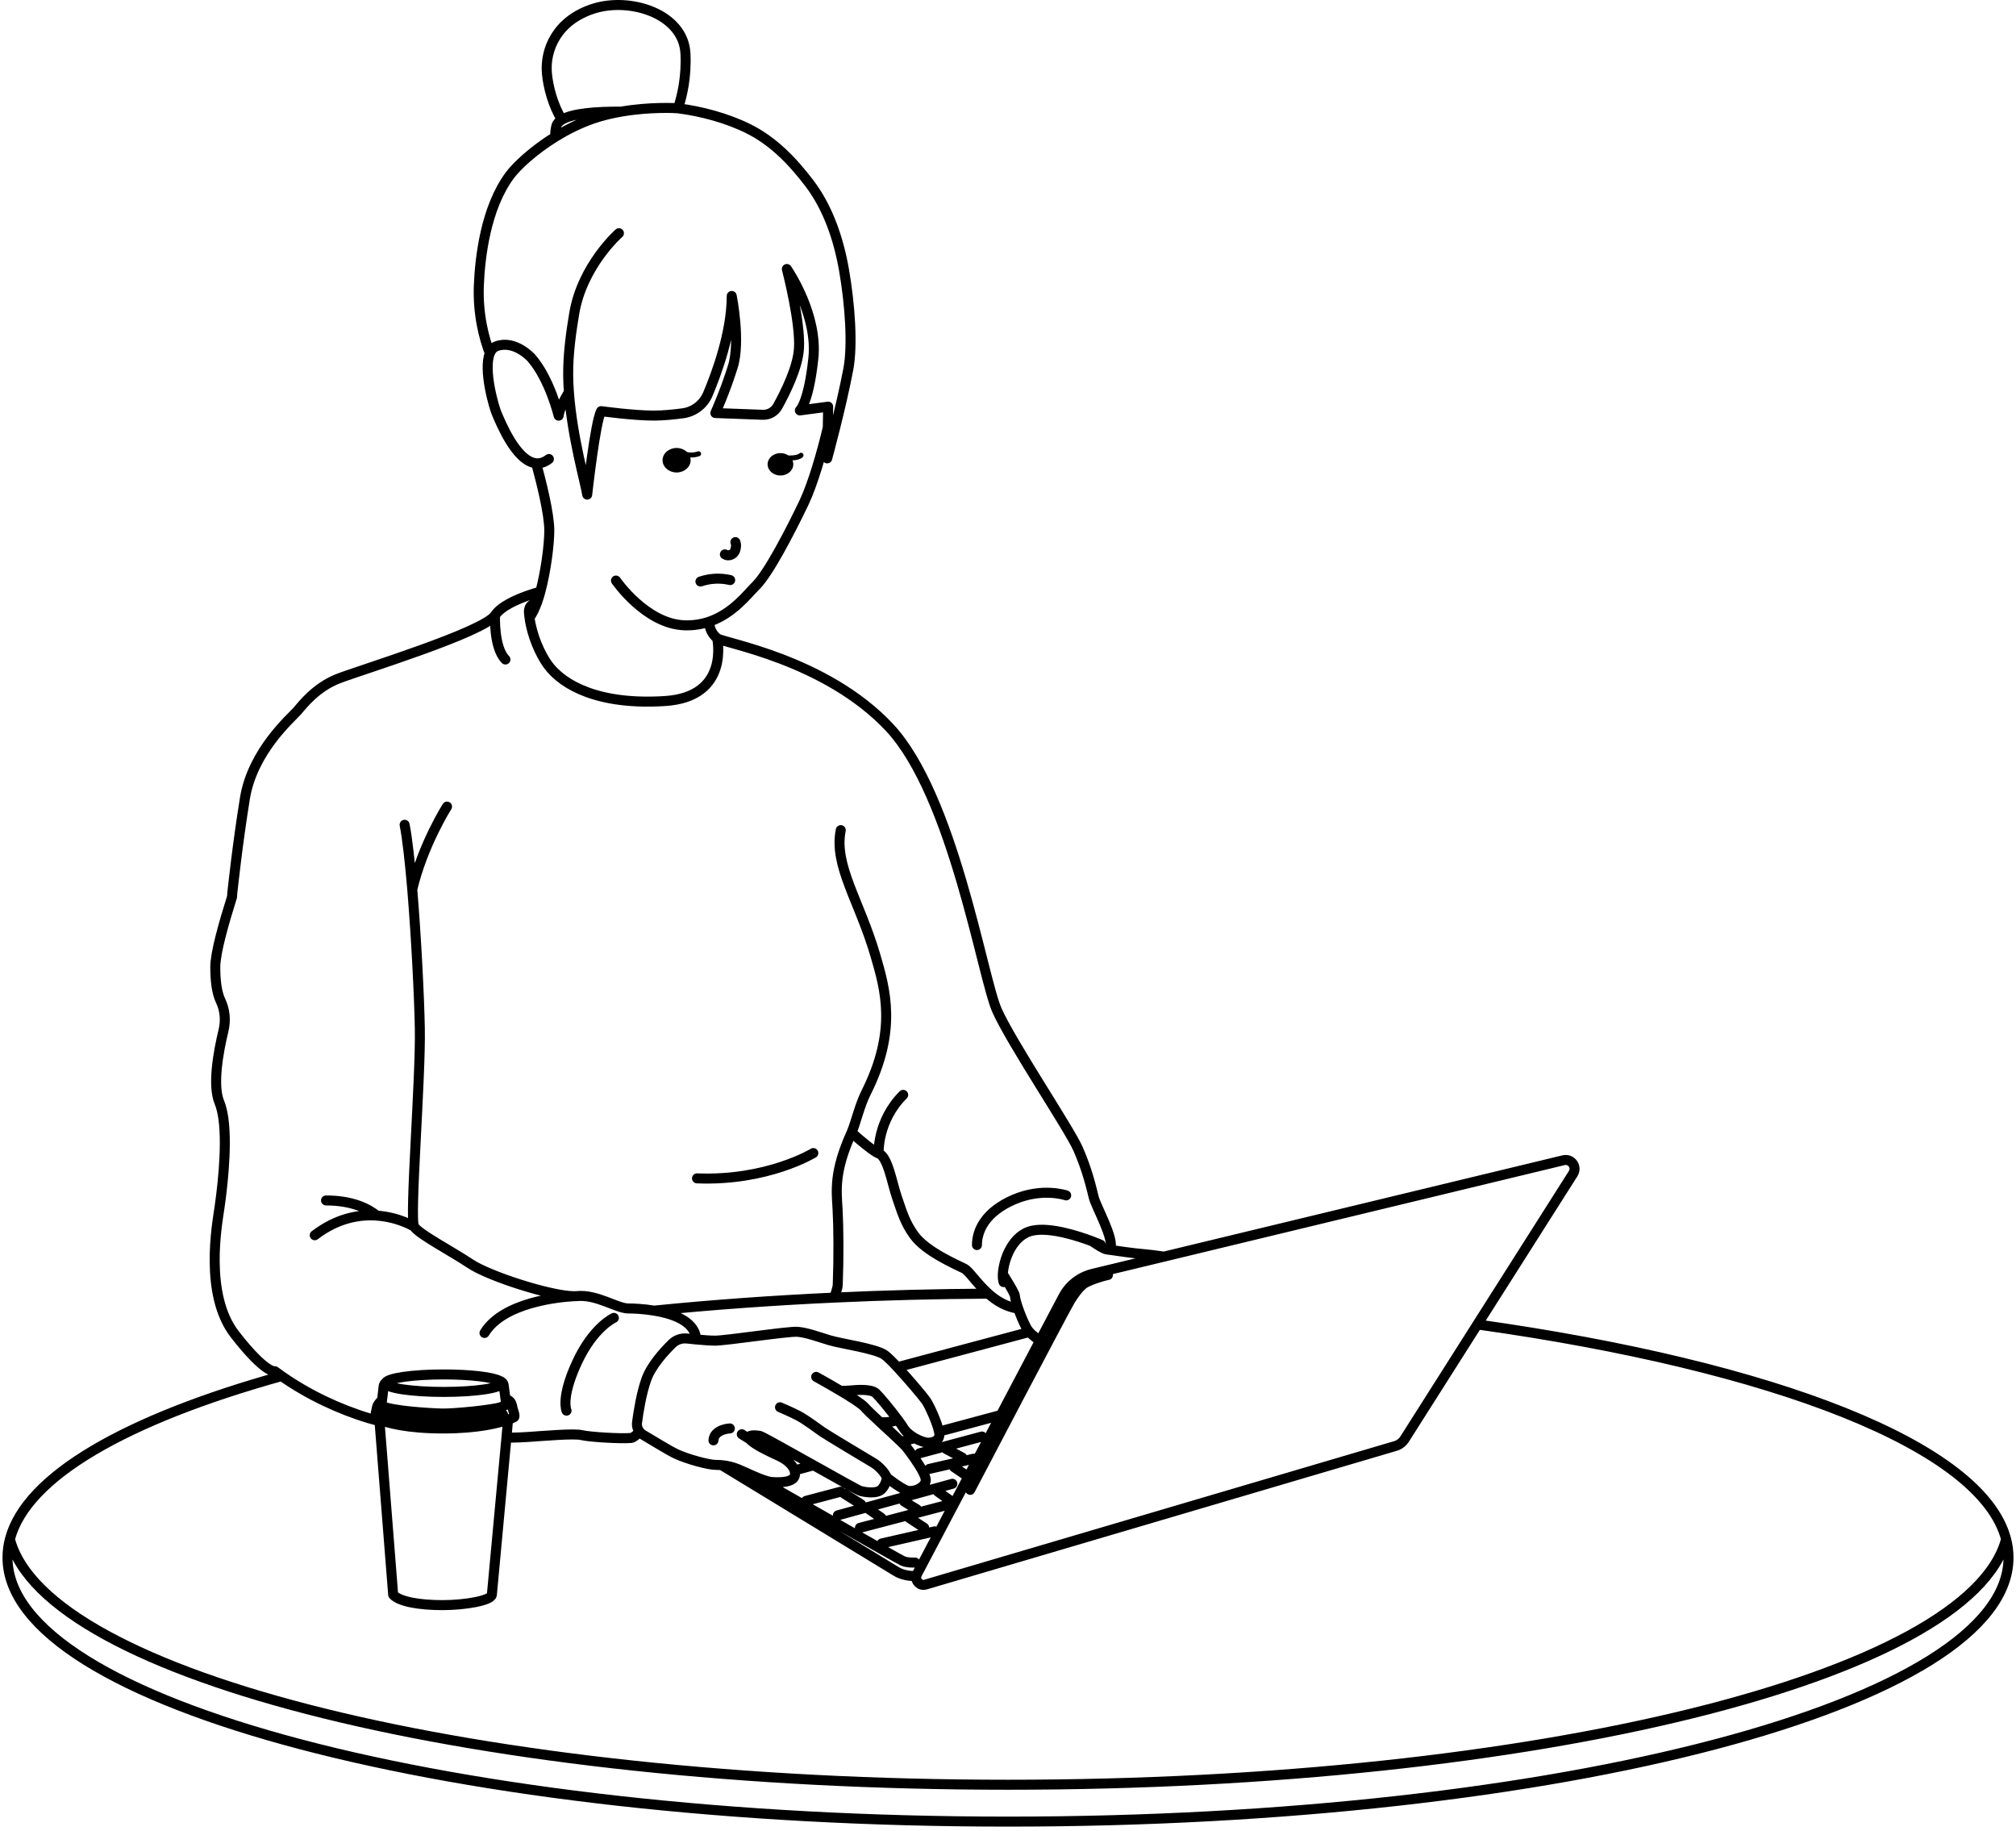 <svg width="403" height="366" viewBox="0 0 403 366" fill="none" xmlns="http://www.w3.org/2000/svg">
<path d="M123.132 116.023C123.132 116.023 129.1 124.727 136.852 124.967C138.7 125.023 140.34 124.735 141.804 124.231M141.804 124.231C146.508 122.615 149.38 118.767 151.18 116.975C153.636 114.527 157.948 106.231 160.692 100.503C162.524 96.671 164.38 90.119 165.476 85.447M141.804 124.231C141.78 125.271 142.108 126.511 143.356 127.559M165.476 85.447L165.396 89.903L165.356 91.607C165.356 91.607 168.1 81.583 169.58 73.775C170.476 69.023 169.932 60.919 168.724 53.991C167.66 47.871 165.564 41.583 161.804 36.639C158.292 32.031 154.484 28.167 149.636 25.743C145.324 23.591 140.092 22.215 135.54 21.647M165.476 85.447L165.548 81.271L159.892 82.023C159.892 82.023 161.636 80.535 162.588 71.639C163.508 63.047 157.708 54.359 157.308 53.783C157.3 53.775 157.292 53.767 157.292 53.759C157.292 53.767 157.292 53.775 157.3 53.783C157.452 54.415 160.028 64.399 159.716 69.631C159.492 73.463 156.924 78.567 155.452 81.215C154.852 82.295 153.692 82.943 152.46 82.895L142.996 82.543C142.996 82.543 144.908 78.359 146.492 73.279C148.084 68.191 146.276 59.151 146.276 59.151C146.26 66.383 143.34 74.415 141.5 78.775C140.636 80.831 138.748 82.287 136.532 82.591C134.78 82.831 132.612 83.055 130.692 83.055C126.564 83.055 120.172 82.167 120.172 82.167C119.004 84.175 117.38 98.847 117.38 98.847C117.06 96.591 114.372 87.399 113.724 78.343C113.644 77.263 113.596 76.183 113.58 75.119C113.524 70.439 114.276 65.775 114.78 62.703C116.364 53.071 123.724 46.607 123.724 46.607M203.548 261.527C201.108 261.183 199.14 259.951 197.564 258.535M203.548 261.527C203.988 262.775 204.588 264.247 205.188 265.359C205.34 265.647 205.54 265.927 205.78 266.191M203.548 261.527C203.156 260.399 202.9 259.439 202.9 259.047C202.9 258.951 202.844 258.775 202.732 258.527H202.724C202.348 257.695 201.396 256.111 200.468 254.631M197.564 258.535C195.228 256.455 193.732 254.007 192.748 253.519C191.036 252.663 185.06 250.103 182.716 246.847C180.844 244.255 180.276 242.095 179.3 239.287C178.324 236.487 177.476 231.127 175.652 230.519H175.644M197.564 258.535C187.1 258.591 176.836 258.855 166.828 259.319M175.644 230.519C174.868 230.247 172.196 228.167 170.236 226.319M175.644 230.519C175.644 230.519 175.284 224.071 180.548 218.807M170.236 226.319C171.092 224.327 171.82 220.959 173.124 218.367C179.372 205.935 176.988 197.735 174.956 190.823C171.748 179.935 166.652 172.967 168.068 165.903M170.236 226.319C170.204 226.391 170.18 226.455 170.148 226.519C166.724 234.127 167.204 237.879 167.428 241.599C167.636 245.239 167.676 251.279 167.468 256.719C167.436 257.519 167.036 258.359 166.828 259.319M143.356 127.559C144.476 128.495 165.012 131.727 177.804 145.375C190.596 159.023 196.364 195.303 199.284 201.887C202.212 208.463 213.676 225.471 215.508 229.615C217.332 233.759 218.156 237.343 218.636 239.287C219.124 241.239 222.804 247.575 221.948 249.647C221.932 249.687 221.908 249.735 221.884 249.783M143.356 127.559C143.356 127.559 146.02 139.263 132.932 140.103C119.836 140.943 112.588 137.039 109.524 132.863C107.964 130.735 106.316 126.983 105.844 123.391M221.884 249.783C223.468 250.015 226.644 250.479 228.42 250.615C229.532 250.703 231.3 250.935 232.692 251.135M221.884 249.783C221.62 249.751 221.396 249.719 221.236 249.695C220.668 249.615 219.468 248.847 218.388 248.103M166.828 259.319C154.372 259.895 142.316 260.767 130.772 261.927M107.18 92.583C108.116 95.991 109.804 102.599 109.804 106.031C109.804 108.927 109.092 114.231 108.028 118.231M107.18 92.583C107.268 92.591 107.364 92.599 107.452 92.599C108.188 92.599 108.948 92.335 109.724 91.735M107.18 92.583C103.124 92.231 99.98 84.159 99.372 82.839C98.764 81.527 96.564 73.927 97.916 70.607M108.028 118.231C107.852 118.895 107.636 119.591 107.396 120.263M108.028 118.231C107.42 118.399 106.74 118.607 106.02 118.847C103.332 119.751 100.172 121.143 98.956 122.967M107.396 120.263C106.964 121.487 106.436 122.639 105.844 123.391M107.396 120.263C105.548 121.095 105.644 121.783 105.82 123.199L105.844 123.391M107.396 120.263C107.404 120.263 107.404 120.255 107.412 120.255M139.076 267.687C139.1 267.207 139.044 266.791 138.916 266.447C137.892 263.703 134.116 262.471 130.772 261.927M130.772 261.927H130.764C128.54 261.559 126.508 261.495 125.596 261.495C123.316 261.495 119.316 258.639 115.324 259.023M115.324 259.023C115.172 259.039 115.02 259.047 114.844 259.047H114.708M115.324 259.023C115.324 259.023 115.124 259.031 114.756 259.047H114.708M114.708 259.047C110.108 259.015 97.82 255.095 94.012 252.551C90.02 249.895 83.74 246.655 82.78 245.135M114.708 259.047C111.94 259.199 100.636 260.199 96.852 266.391M82.78 245.135C81.828 243.615 84.116 215.639 83.924 205.551C83.804 199.103 83.212 187.359 82.412 177.751V177.735C81.948 172.319 81.428 167.575 80.884 164.831M82.78 245.135C82.78 245.135 79.756 243.247 75.308 242.935M127.876 286.159C127.108 286.903 126.5 287.343 126.164 287.375C124.076 287.567 117.796 287.183 116.276 286.807C114.748 286.423 108.468 286.991 105.428 287.183C104.644 287.239 103.204 287.311 101.236 287.327M101.236 287.327L101.564 283.727M101.236 287.327L101.108 288.687L98.324 318.703C98.196 319.871 92.94 320.791 88.436 320.783C83.956 320.783 79.844 320.119 78.596 318.703C77.732 307.855 76.884 297.007 76.028 286.159C75.964 285.447 75.916 284.735 75.86 284.023M295.332 264.687C354.62 273.007 396.148 288.975 401.02 307.599M295.332 264.687L314.468 234.551C315.332 233.199 314.108 231.495 312.548 231.871L232.692 251.135M295.332 264.687L280.78 287.607C280.364 288.263 279.716 288.751 278.964 288.975L185.028 316.671C183.916 316.999 182.948 315.991 183.18 314.951M401.02 307.599C401.34 308.823 401.5 310.047 401.5 311.287C401.5 340.423 311.956 364.047 201.5 364.047C91.044 364.047 1.5 340.423 1.5 311.287C1.5 310.047 1.66 308.823 1.98 307.599M401.02 307.599C393.86 335.023 307.268 356.679 201.5 356.679C95.732 356.679 9.14 335.023 1.98 307.599M1.98 307.599C5.276 295.007 25.324 283.631 56.292 275.007M56.292 275.007C58.916 276.847 61.804 278.519 64.788 279.951C67.764 281.375 70.836 282.567 73.796 283.447C74.492 283.647 75.18 283.839 75.86 284.023M56.292 275.007C55.836 274.695 55.396 274.375 54.964 274.047C54.964 274.047 53.132 274.631 46.948 266.679C40.764 258.727 43.412 244.591 43.852 241.503C44.228 238.935 45.5 229.655 44.66 223.559C44.484 222.311 44.228 221.199 43.852 220.303C42.436 216.895 43.636 210.263 44.676 205.959C45.156 203.975 44.988 201.863 44.108 200.023C43.356 198.463 43.036 196.143 43.036 193.287C43.036 190.431 44.724 184.519 46.388 179.231C46.396 178.887 46.412 178.615 46.436 178.447C46.62 176.927 47.42 169.119 48.948 159.607C50.468 150.087 58.268 143.431 59.412 142.103C60.556 140.767 63.22 137.343 67.596 135.631C71.972 133.919 96.676 126.391 98.956 122.967M200.084 282.783L197.484 287.719L195.3 291.847L193.604 295.071L192.3 297.543L190.828 300.327L187.604 306.439L183.316 314.575C183.252 314.703 183.212 314.831 183.18 314.951M200.084 282.783L207.908 267.935M200.084 282.783L187.7 286.111M207.908 267.935L212.556 259.135C212.772 258.727 213.012 258.335 213.284 257.967C214.532 256.287 216.34 255.079 218.412 254.575L232.692 251.135M207.908 267.935C207.156 267.447 206.372 266.847 205.78 266.191M183.18 314.951C182.724 314.983 182.26 314.959 181.956 314.927C181.444 314.887 180.188 314.695 179.068 313.999C178.116 313.399 151.836 297.415 144.292 292.823M193.94 297.743C193.94 297.743 213.092 261.167 214.036 259.719C214.972 258.279 215.628 257.407 216.492 256.687C217.356 255.959 220.324 255.023 221.476 254.807M182.932 312.279C182.284 312.279 181.348 312.319 180.468 311.951C180.26 311.863 178.5 310.887 175.94 309.431C174.572 308.663 172.972 307.751 171.252 306.775C169.748 305.919 168.156 305.015 166.548 304.095C164.476 302.919 162.38 301.719 160.412 300.607C154.956 297.487 150.524 294.951 150.524 294.951M186.844 306.039L185.004 306.463L176.276 308.455M171.9 305.335L176.396 304.159L181.58 302.799L183.444 302.311L188.612 300.959M167.492 302.839L172.372 301.495L173.612 301.151L180.516 299.255L183.228 298.503L187.292 297.383L190.38 296.535M161.14 299.943L168.028 298.119M194.668 291.511L192.508 292.007L190.58 292.455L185.772 293.559M183.82 290.439L186.7 289.663L189.02 289.039L196.292 287.087M189.172 289.599L192.34 291.279M190.756 293.231L192.94 294.719M168.732 298.495L172.132 300.631M176.18 303.335L173.756 301.663M180.74 300.079L183.26 301.615M187.492 298.119L189.58 299.607L189.916 299.847M184.748 305.335L181.724 303.335M180.132 288.143L182.868 287.407M180.132 288.143C179.028 287.079 177.388 285.575 175.916 284.223C177.556 284.327 178.716 284.055 179.476 283.751M180.132 288.143C180.692 288.687 181.116 289.119 181.3 289.359C181.636 289.799 182.212 290.567 182.82 291.439C183.428 292.319 184.068 293.295 184.5 294.151C184.796 294.727 184.996 295.239 185.052 295.631C185.18 296.607 184.164 297.455 183.036 297.807C182.356 298.015 181.636 298.047 181.092 297.807C179.668 297.191 177.276 295.287 177.276 295.287C177.276 295.287 177.204 296.583 176.252 297.607C175.3 298.623 172.844 298.215 171.956 297.943C171.532 297.815 167.18 295.375 162.644 292.831H162.636C157.588 289.999 152.292 287.039 151.9 286.959C151.148 286.831 149.172 286.623 149.924 287.647C150.676 288.671 154.356 290.375 155.724 290.983C156.876 291.511 158.38 292.519 158.812 293.855C158.884 294.095 158.924 294.343 158.924 294.599C158.924 296.311 155.86 296.311 154.22 296.175C153.356 296.103 151.9 295.535 150.524 294.935C149.292 294.399 148.108 293.839 147.468 293.583C146.46 293.175 145.388 292.919 144.292 292.815C143.9 292.783 143.5 292.759 143.1 292.759C141.596 292.759 137.372 291.599 135.188 290.575C133.58 289.823 130.46 287.847 128.564 286.751C128.292 286.599 128.06 286.391 127.876 286.151C127.452 285.631 127.252 284.951 127.348 284.263C127.628 282.119 128.22 278.431 129.196 275.687C130.172 272.919 132.764 270.087 134.356 268.527C135.148 267.759 136.228 267.383 137.324 267.503C137.844 267.559 138.444 267.623 139.076 267.679C140.484 267.815 142.004 267.927 142.964 267.927C145.148 267.927 157.564 266.023 159.404 266.159C161.22 266.295 163.572 267.159 165.796 267.839C165.828 267.847 165.86 267.855 165.884 267.863C168.14 268.543 175.092 269.503 176.868 270.799C177.412 271.199 178.348 272.119 179.38 273.231C181.708 275.727 184.604 279.183 185.124 279.935C185.78 280.895 187.332 284.271 187.7 286.103C187.756 286.351 187.78 286.575 187.78 286.759C187.78 287.583 187.092 288.055 186.316 288.239C186.052 288.295 185.788 288.327 185.532 288.327C184.98 288.327 183.908 287.991 182.868 287.399C181.98 286.895 181.116 286.207 180.62 285.391C180.356 284.967 179.948 284.383 179.476 283.743C177.988 281.735 175.812 279.111 175.092 278.439C174.14 277.551 171.412 277.751 169.908 277.895C169.348 277.943 168.66 277.951 168.028 277.951C170.14 279.215 172.276 280.567 172.844 281.231C173.316 281.783 174.54 282.935 175.916 284.215M158.812 293.863L162.636 292.839M179.38 273.239L205.78 266.191M163.156 275.167C163.156 275.167 165.58 276.503 168.028 277.959M148.284 286.631L149.924 287.655M142.62 287.855C142.756 285.607 145.9 285.471 145.9 285.471M155.924 281.239C155.924 281.239 158.18 282.199 159.612 282.943C161.044 283.695 163.5 285.535 164.38 286.151C165.268 286.767 173.46 291.679 174.612 292.359C175.772 293.039 177.068 294.543 177.276 295.295M200.468 254.631C200.436 255.295 200.492 255.847 200.62 256.223M200.468 254.631C200.612 251.735 202.404 246.775 206.388 245.943C209.964 245.183 215.612 247.047 218.388 248.095C219.412 248.487 220.044 248.767 220.044 248.767M195.292 248.823C195.292 245.887 196.996 242.167 202.708 239.719C208.42 237.271 213.132 238.895 213.132 238.895M113.252 281.919C113.252 281.919 112.036 279.431 115.324 272.319C118.604 265.199 122.716 263.375 122.716 263.375M97.916 70.607C96.796 67.679 95.484 62.895 95.724 56.975C95.956 51.495 97.052 41.567 101.924 35.023C103.3 33.167 106.652 30.031 111.028 27.327M97.916 70.607C98.196 69.927 98.628 69.423 99.244 69.191C102.908 67.855 106.196 71.503 106.196 71.503C109.892 75.711 111.676 83.071 111.676 83.071C111.82 81.855 112.668 80.111 113.732 78.343M111.028 27.327C113.308 25.927 115.86 24.639 118.556 23.711C120.396 23.079 122.308 22.631 124.164 22.311M111.028 27.327C110.956 26.735 111.004 26.047 111.204 25.231C111.332 24.719 111.716 24.287 112.308 23.927M124.164 22.311C129.876 21.327 135.012 21.583 135.54 21.647M124.164 22.311C119.268 22.279 114.452 22.631 112.308 23.927M135.54 21.647C136.332 19.263 137.268 15.367 137.02 10.663C136.604 2.751 125.988 -0.585 118.7 1.711C111.412 3.999 108.916 9.831 109.324 14.615C109.58 17.479 110.572 21.095 112.308 23.927M62.916 246.863C67.404 243.431 71.796 242.687 75.3 242.927M75.3 242.927C73.588 241.535 70.452 239.911 65.172 239.911M75.3 242.927H75.308M162.588 230.439C162.588 230.439 153.38 236.063 139.332 235.495M82.412 177.743C84.532 168.791 89.364 161.199 89.364 161.199M75.86 284.023C75.86 283.983 75.852 283.935 75.852 283.895C75.844 283.839 75.844 283.783 75.836 283.727M98.956 122.967C98.956 122.967 98.66 129.415 101.036 131.799M101.564 283.727C101.58 283.727 101.596 283.719 101.612 283.711C102.316 283.463 102.692 283.271 102.772 283.223C103.028 283.071 102.604 281.959 102.468 281.423C102.444 281.351 102.436 281.295 102.428 281.247C102.364 280.847 102.196 280.143 101.676 279.855C101.476 279.743 101.252 279.631 101.044 279.519M101.564 283.727C99.684 284.399 95.548 285.479 88.612 285.479C81.268 285.479 77.396 284.335 75.868 283.743C75.852 283.743 75.844 283.743 75.836 283.727M75.836 283.727C75.38 283.551 75.14 283.423 75.084 283.399C74.852 283.279 75.316 281.535 75.372 281.191C75.42 280.903 75.788 280.303 76.364 279.839M76.236 280.911C76.276 280.551 76.324 280.191 76.364 279.839M76.236 280.911C77.932 281.967 86.1 282.447 88.444 282.495C90.812 282.535 98.516 281.783 100.18 281.199C100.756 280.991 101.052 280.799 101.196 280.631M76.236 280.911L76.164 280.863M76.364 279.839C76.388 279.647 76.412 279.455 76.436 279.271C76.556 278.263 76.66 277.415 76.676 277.111C76.7 276.775 76.884 276.487 77.14 276.311M77.14 276.311C77.124 276.351 77.116 276.391 77.116 276.431C77.116 277.399 82.308 278.175 88.7 278.175C95.092 278.175 100.284 277.399 100.284 276.431C100.284 276.279 100.156 276.135 99.916 275.991M77.14 276.311C77.548 275.399 82.564 274.679 88.7 274.679C94.084 274.679 98.612 275.231 99.908 275.991H99.916M99.916 275.991C100.34 276.103 100.652 276.463 100.692 276.903L101.044 279.519M101.044 279.519L101.196 280.631M101.196 280.631C101.46 280.311 101.18 280.079 101.18 280.079M100.556 282.703C100.556 282.703 94.9 283.903 88.444 283.951C81.812 283.991 76.788 282.535 76.788 282.535" stroke="black" stroke-width="2" stroke-linecap="round" stroke-linejoin="round"/>
<path d="M135.252 94.423C133.701 94.423 132.444 93.327 132.444 91.975C132.444 90.623 133.701 89.527 135.252 89.527C136.803 89.527 138.06 90.623 138.06 91.975C138.06 93.327 136.803 94.423 135.252 94.423Z" fill="black"/>
<path d="M156.012 95.031C154.593 95.031 153.444 94.028 153.444 92.791C153.444 91.554 154.593 90.551 156.012 90.551C157.43 90.551 158.58 91.554 158.58 92.791C158.58 94.028 157.43 95.031 156.012 95.031Z" fill="black"/>
<path d="M145.963 115.927C145.339 115.783 144.571 115.663 143.699 115.647C142.155 115.615 140.891 115.927 140.019 116.215" stroke="black" stroke-width="2" stroke-linecap="round" stroke-linejoin="round"/>
<path d="M147.004 108.343C147.004 108.343 147.34 108.903 146.94 110.055C146.66 110.839 145.604 111.255 144.908 110.791" stroke="black" stroke-width="2" stroke-linecap="round" stroke-linejoin="round"/>
<path d="M136.604 90.687C136.604 90.687 138.132 91.239 139.652 90.687" stroke="black" stroke-linecap="round" stroke-linejoin="round"/>
<path d="M157.26 91.527C157.26 91.527 159.54 91.655 160.124 90.983" stroke="black" stroke-linecap="round" stroke-linejoin="round"/>
</svg>
